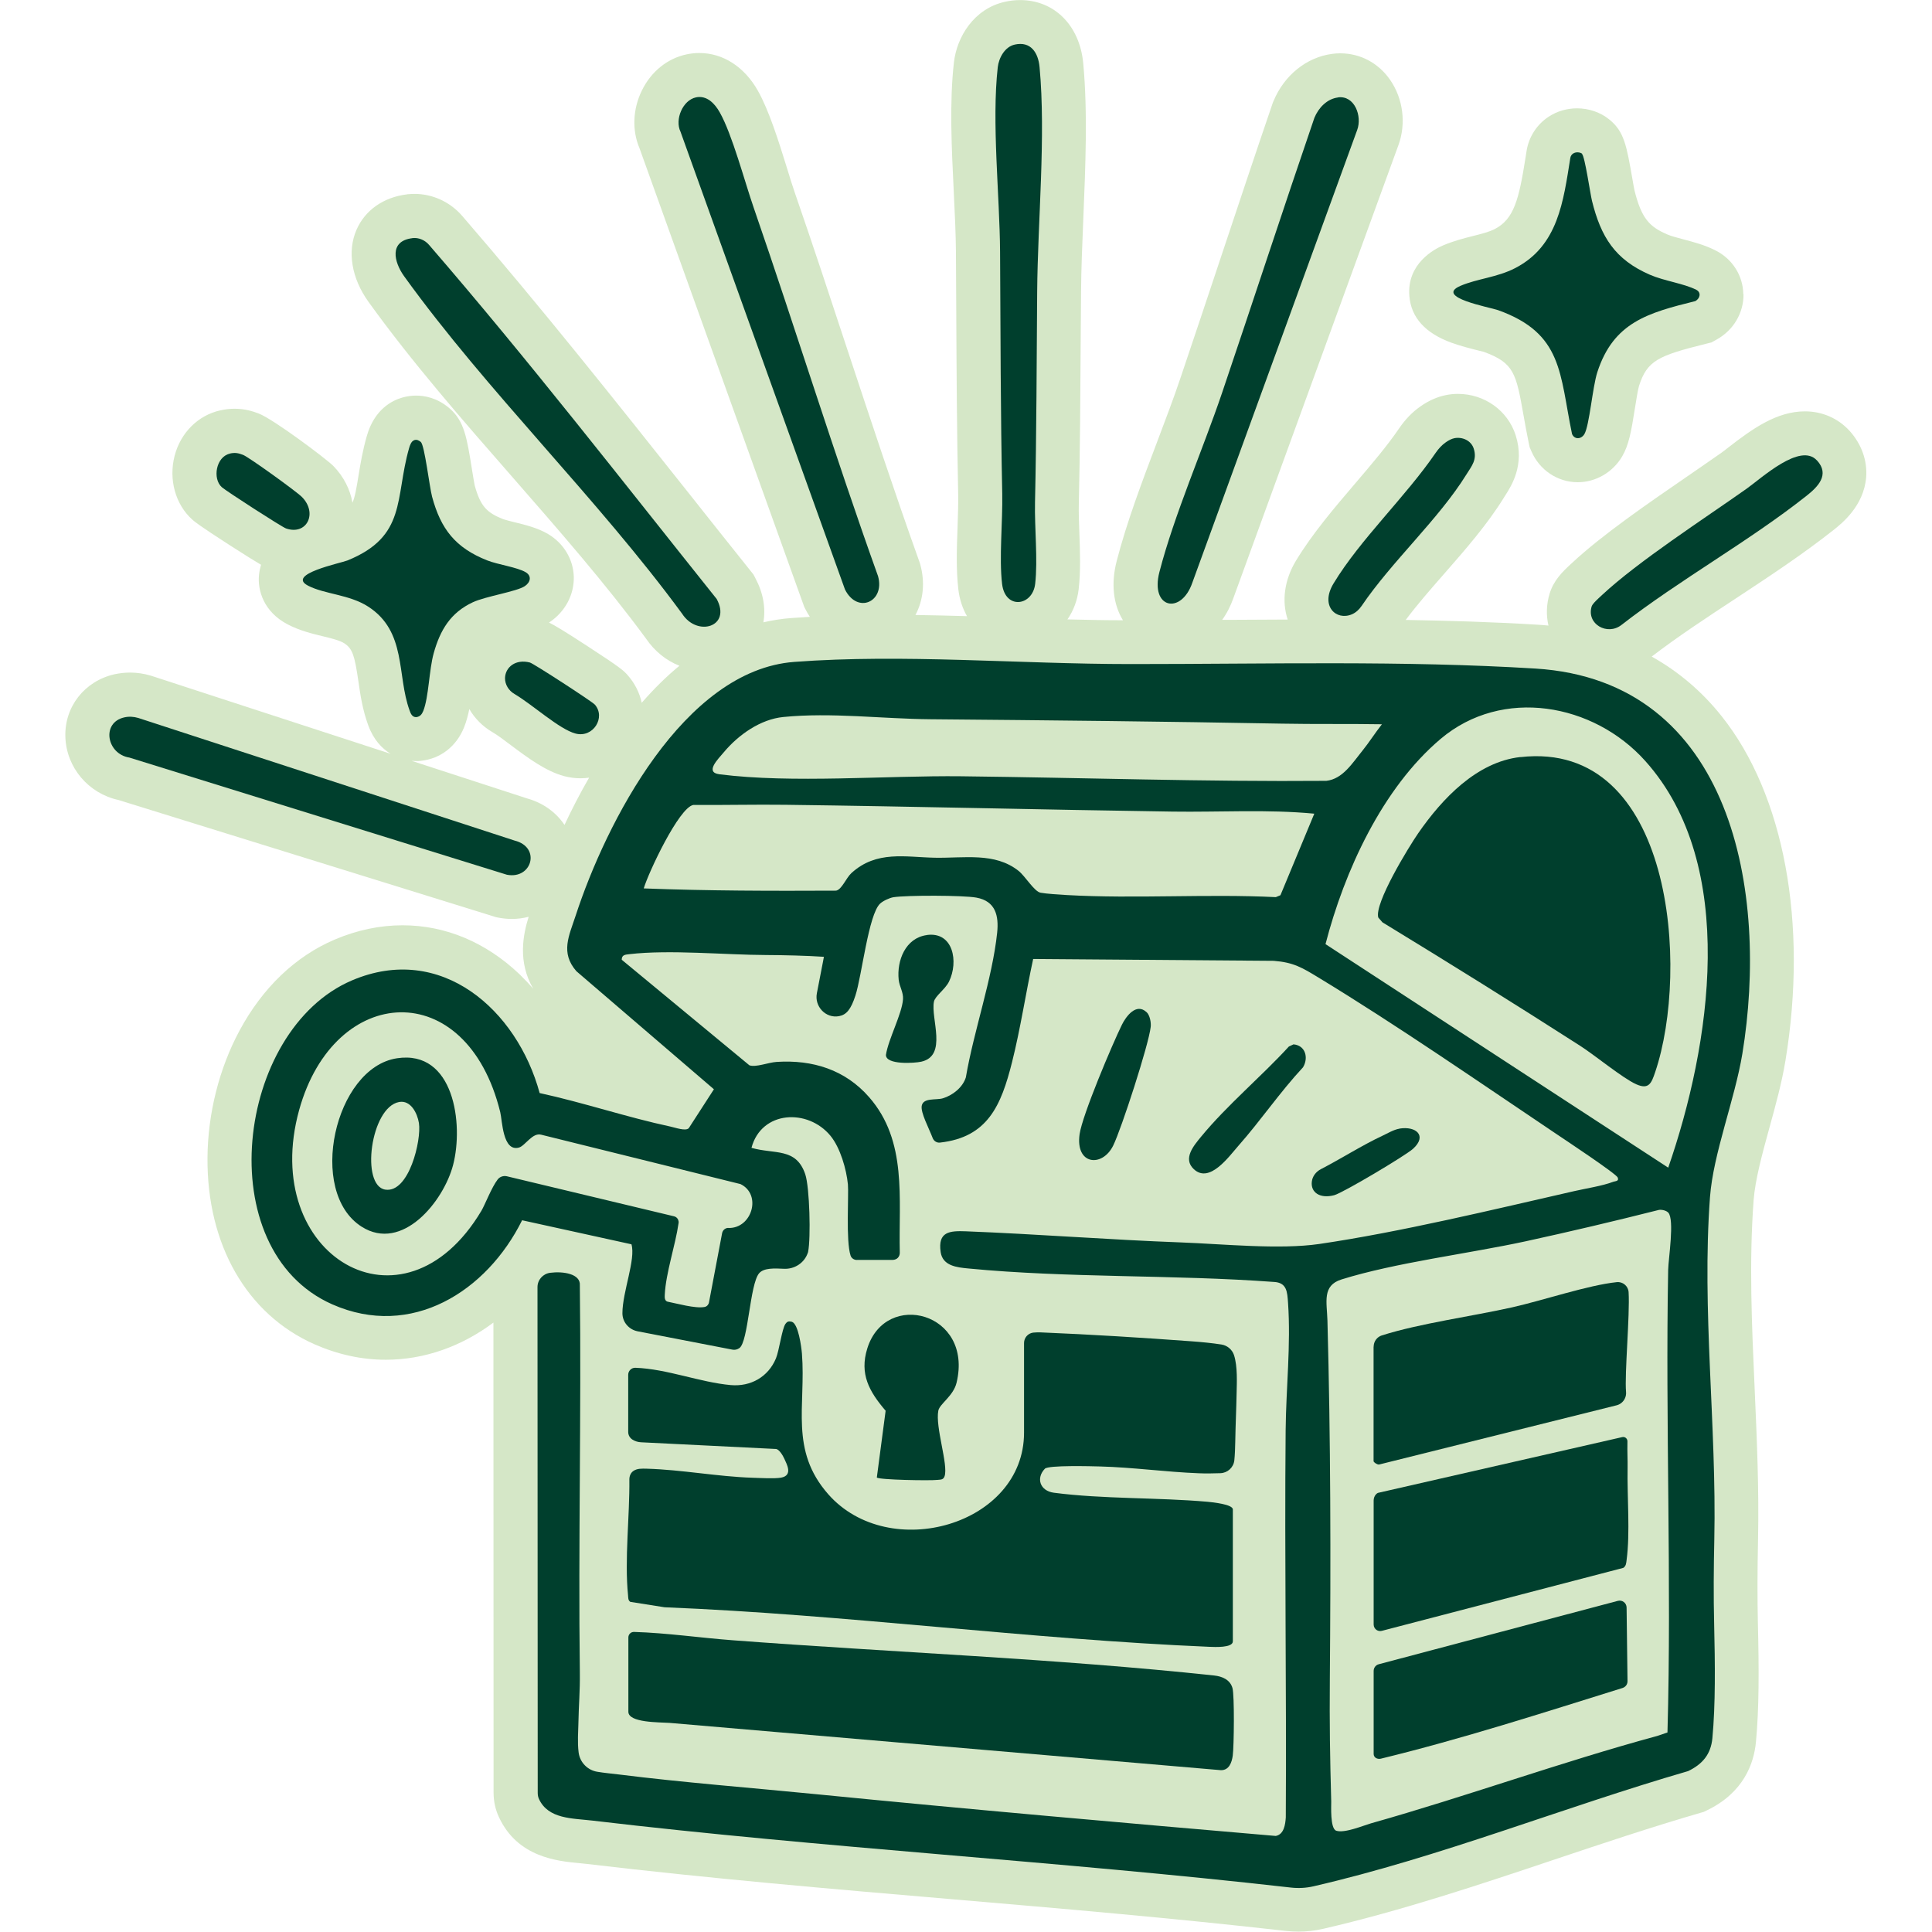 <?xml version="1.0" encoding="UTF-8"?>
<svg xmlns="http://www.w3.org/2000/svg" id="Layer_1" data-name="Layer 1" viewBox="0 0 250 250">
  <defs>
    <style>
      .cls-1 {
        fill: #003f2d;
      }

      .cls-2 {
        fill: #d5e7c7;
      }
    </style>
  </defs>
  <g>
    <path class="cls-2" d="M239.32,55.74c-1.48-1.62-3.53-2.51-5.76-2.51-3.62,0-6.75,2.21-9.91,4.67-.37.29-.71.56-.92.7-1.28.9-2.75,1.91-4.3,2.98-5.21,3.58-11.12,7.64-14.98,11.24l-.12.11c-1.19,1.09-2.3,2.2-2.81,3.89-.42,1.38-.46,2.79-.15,4.13-.45-.05-.9-.08-1.36-.11-5.87-.36-11.73-.53-17.11-.62,1.46-1.95,3.19-3.94,5.01-6.01,2.72-3.11,5.54-6.33,7.69-9.81.07-.11.14-.22.2-.32.76-1.18,2.54-3.94,1.33-7.75-1.02-3.2-4.03-5.36-7.48-5.36-.51,0-1.02.05-1.52.15-1.12.22-2.24.71-3.31,1.46-1.05.73-1.97,1.68-2.75,2.82-1.58,2.32-3.58,4.67-5.71,7.16-2.72,3.19-5.54,6.49-7.67,10.01-1.49,2.47-1.86,5.22-1.06,7.6-2.6.01-5.2.03-7.75.04-.24,0-.48,0-.73,0,.6-.83,1.1-1.8,1.47-2.87l21.33-58.54c1.03-2.79.62-6.03-1.07-8.47-1.51-2.18-3.86-3.43-6.45-3.43-.34,0-.69.02-1.04.07-3.31.43-6.22,2.77-7.6,6.12l-.07.16-.06.17c-2.27,6.63-4.51,13.38-6.69,19.91-1.72,5.14-3.48,10.47-5.25,15.68-.88,2.61-1.92,5.34-3.01,8.23-1.93,5.09-3.92,10.36-5.21,15.36-.75,2.89-.46,5.58.81,7.66-2.37,0-4.78-.05-7.18-.11.77-1.12,1.28-2.45,1.45-3.9.27-2.34.18-4.86.09-7.31-.05-1.37-.1-2.66-.07-3.77.16-6.91.2-13.94.24-20.73.01-2.22.03-4.44.05-6.67.02-2.94.15-6.09.29-9.44.28-6.81.58-13.86-.01-20.16-.46-4.88-3.74-8.16-8.16-8.16-.64,0-1.3.07-1.96.22-4.06.9-6.24,4.59-6.61,7.84-.59,5.15-.3,11.06-.02,16.78.14,2.79.26,5.43.28,7.79.02,2.46.03,4.92.04,7.38.04,7.86.08,15.99.25,23.99.02,1.22-.03,2.65-.08,4.16-.1,2.72-.2,5.53.1,8.08.15,1.29.54,2.47,1.12,3.48-2.22-.06-4.45-.12-6.67-.15,1.03-1.93,1.26-4.25.62-6.55l-.06-.2-.07-.2c-3.24-9.05-6.31-18.36-9.29-27.37-2.18-6.63-4.44-13.48-6.77-20.21-.31-.88-.67-2.04-1.04-3.26-1.09-3.51-2.33-7.49-3.79-10.07-1.75-3.09-4.51-4.86-7.57-4.86-.54,0-1.08.06-1.62.17-2.49.52-4.61,2.22-5.81,4.68-1.18,2.4-1.29,5.16-.31,7.46l21.32,59.36.16.31c.17.34.36.67.57.98-.84.05-1.66.1-2.46.16-1.2.09-2.39.28-3.56.55.33-1.84-.02-3.83-1.04-5.73l-.24-.46-.32-.4c-2.72-3.4-5.47-6.86-8.13-10.22-9.41-11.85-19.14-24.1-29.23-35.77-1.57-1.82-3.83-2.86-6.18-2.86-.27,0-.55.02-.82.04h-.05s-.1.02-.1.02c-3.04.37-5.42,2.04-6.53,4.57-1.23,2.8-.65,6.28,1.53,9.32,5.65,7.85,12.26,15.41,18.66,22.72,5.93,6.79,12.07,13.8,17.27,20.88,1.1,1.62,2.61,2.84,4.32,3.51-1.67,1.37-3.29,2.97-4.88,4.79-.28-1.31-.91-2.56-1.86-3.62-.47-.52-.77-.86-5.27-3.78-2.89-1.88-4.14-2.63-4.87-2.98.03-.02.05-.03.08-.05,2.03-1.37,3.19-3.57,3.13-5.89-.07-2.25-1.3-4.3-3.3-5.5-1.35-.8-2.88-1.18-4.36-1.54-.48-.12-1.21-.3-1.45-.39-2.09-.83-2.97-1.62-3.72-4.41-.07-.31-.23-1.33-.34-2-.67-4.2-1.01-6.31-2.92-7.95-1.58-1.36-3.22-1.64-4.32-1.64-.61,0-1.21.09-1.8.26-1.29.37-3.59,1.51-4.57,4.96-.55,1.91-.83,3.64-1.08,5.15-.27,1.67-.45,2.73-.78,3.49-.3-1.72-1.14-3.39-2.47-4.75-.88-.9-7.74-6.05-9.66-6.79-.75-.29-1.79-.62-3.12-.62-.6,0-1.21.07-1.85.21-2.86.63-5.13,2.88-5.91,5.87-.8,3.07.1,6.32,2.3,8.28.27.24.78.69,4.88,3.33,2.1,1.35,3.28,2.08,4,2.5-.12.4-.21.82-.26,1.28-.22,2.05.63,4.82,3.68,6.42,1.56.82,3.16,1.21,4.57,1.55,1.09.26,2.21.54,2.78.91,1.08.7,1.34,1.61,1.82,4.86.25,1.75.54,3.73,1.28,5.75.7,1.91,1.81,3.03,2.9,3.69l-30.99-10.1-.07-.02c-.87-.26-1.77-.39-2.66-.39-.68,0-1.36.08-2.02.22-3.87.88-6.48,4.21-6.35,8.11.13,3.96,2.99,7.32,6.88,8.16l48.85,15.16.3.06c.58.11,1.16.17,1.74.17.76,0,1.49-.1,2.18-.28-.72,2.3-1.44,5.83.59,9.31-.57-.66-1.17-1.29-1.79-1.89-4.35-4.13-9.57-6.32-15.12-6.32-2.93,0-5.89.62-8.78,1.85-5.08,2.16-9.34,6.24-12.32,11.79-2.63,4.89-4.1,10.74-4.14,16.45-.08,11.24,5.09,20.25,13.83,24.12,3.01,1.33,6.12,2.01,9.24,2.01,4.98,0,9.8-1.72,13.93-4.81l.02,60.82c0,1.14.24,2.22.71,3.21,2.42,5.18,7.6,5.66,10.39,5.92.32.03.65.06.96.1,15.74,1.87,31.78,3.25,47.29,4.57,14.18,1.21,28.84,2.47,43.16,4.1.55.06,1.1.09,1.65.09,1.07,0,2.14-.12,3.18-.36,10.25-2.37,20.28-5.73,29.98-8.98,6.16-2.06,12.53-4.2,18.81-6.02l.46-.13.43-.21c4.76-2.3,6.07-6.08,6.33-8.84.41-4.37.4-9.33.25-15.42-.07-3.17-.07-6.57.02-10.71.14-6.52-.15-13.06-.43-19.39-.38-8.51-.74-16.55-.14-24.6.2-2.65,1.14-6.08,2.05-9.39.79-2.86,1.6-5.81,2.07-8.67,2.92-17.76-.17-34.42-8.27-44.57-2.54-3.19-5.58-5.77-9.04-7.7,3.38-2.59,7.03-4.99,10.88-7.52,4.25-2.8,8.64-5.69,12.65-8.86,1.07-.85,3.91-3.1,4.22-6.81.17-2.17-.6-4.33-2.19-6.07ZM73.05,106.75c-1.08-1.62-2.77-2.86-4.86-3.44l-14.93-4.86c.22.02.41.03.55.03h.33s.33-.03.33-.03c2.55-.28,4.58-1.86,5.58-4.33.3-.75.51-1.55.68-2.37.69,1.2,1.71,2.24,2.96,2.97.63.36,1.58,1.07,2.49,1.76,2.18,1.63,4.45,3.31,6.81,3.95.7.18,1.41.28,2.12.28.38,0,.75-.03,1.12-.08-1.22,2.11-2.28,4.18-3.19,6.13Z"></path>
    <path class="cls-2" d="M225.61,38.06c.03,2.43-1.31,4.69-3.5,5.89l-.65.36-.72.18c-6.17,1.53-7.6,2.17-8.65,5.44-.15.46-.39,2.02-.54,2.95-.47,2.97-.78,4.72-1.65,6.19-1.21,2.05-3.41,3.33-5.74,3.33-2.61,0-4.96-1.58-6-4.01l-.22-.51-.12-.55c-.26-1.25-.47-2.44-.66-3.5-.98-5.52-1.22-6.86-5.16-8.3-.15-.04-.36-.09-.6-.15-.96-.24-2.29-.57-3.52-1.01-3.43-1.23-5.29-3.27-5.51-6.07-.34-4.18,3.23-6.06,4.33-6.53,1.37-.59,2.71-.93,3.9-1.23,1.12-.28,2.09-.53,2.82-.9,2.49-1.29,3.13-3.82,3.99-9.29l.13-.83c.29-1.81,1.33-3.42,2.86-4.42,1.08-.71,2.35-1.08,3.67-1.08,1.54,0,3.03.51,4.18,1.45,1.92,1.55,2.23,3.37,2.99,7.74.09.51.21,1.21.26,1.42.92,3.72,2,4.73,4.23,5.7.48.21,1.3.43,2.09.64,1.33.35,2.85.75,4.25,1.48,2.13,1.1,3.48,3.25,3.51,5.61Z"></path>
  </g>
  <g>
    <path class="cls-1" d="M110.88,163.04c-.37,0-.71-.23-.82-.58-.62-1.92-.22-7.86-.34-9.19-.19-1.97-.99-4.75-2.25-6.29-2.93-3.57-8.94-3.29-10.23,1.55,2.99.86,5.78-.07,6.96,3.42.57,1.7.73,8.24.37,10.03,0,.04-.02.09-.05.16-.44,1.28-1.7,2.1-3.06,2.04-1.26-.06-2.62-.13-3.23.58-1.21,1.42-1.39,8.86-2.55,9.68h0c-.27.19-.6.27-.92.2l-12.25-2.37c-1.13-.22-1.97-1.19-1.97-2.34,0-2.75,1.75-6.99,1.17-8.92l-14.15-3.11c-4.56,9.2-14.32,15.41-24.57,10.88-15.94-7.06-12.46-35.53,2.56-41.92,11.54-4.91,21.36,3.83,24.28,14.58,5.67,1.23,11.27,3.13,16.93,4.34.62.13,1.98.63,2.37.2l3.25-5.03-17.8-15.28c-2.09-2.4-.95-4.57-.1-7.16,3.92-12.02,13.99-31.79,28.3-32.86,14.1-1.06,29.04.28,43.55.28,17.89,0,35.22-.47,52.33.58,25.64,1.57,30.2,29.13,26.8,49.84-.98,5.94-3.77,12.91-4.19,18.57-1.08,14.65.87,29.48.56,44.28-.08,3.66-.11,7.31-.02,10.97.12,5.16.18,10.4-.23,14.76-.2,2.09-1.29,3.36-3.14,4.25-16.23,4.71-32.02,11.11-48.49,14.91-.95.22-1.94.27-2.91.16-30.07-3.42-60.38-5.11-90.42-8.67-2.57-.3-5.66-.19-6.87-2.77-.12-.25-.17-.53-.17-.81l-.03-65.45c0-.94.7-1.72,1.63-1.85,1.67-.22,3.97.12,3.85,1.63.2,16.68-.21,33.38,0,50.07.03,2.6-.14,3.97-.19,6.7-.02.93-.13,2.35.03,3.65s1.16,2.32,2.44,2.52c.9.15,1.82.23,2.72.34,8.46,1.06,17.11,1.72,25.6,2.56,19.8,1.96,39.65,3.7,59.45,5.4,1.07-.2,1.24-1.48,1.3-2.4.1-16.7-.17-33.4-.02-50.09.05-5.42.69-11.04.31-16.5-.1-1.4-.14-2.63-1.86-2.7-12.99-.96-26.6-.49-39.51-1.74-1.48-.14-3.32-.33-3.58-2.12-.39-2.66,1.17-2.77,3.27-2.69,9.28.36,18.61,1.1,27.86,1.44,5.39.2,12.72.95,17.86.2,10.5-1.54,22.55-4.46,32.99-6.84,1.57-.36,3.61-.66,5.06-1.21.26-.1.77-.05.57-.55s-6.92-4.95-7.99-5.67c-9.93-6.67-20.56-14.03-30.72-20.2-2.11-1.28-3.22-1.97-5.8-2.17l-31.13-.24c-.96,4.42-1.63,8.96-2.73,13.34-1.41,5.61-3.14,9.73-9.33,10.42-.41.05-.79-.2-.94-.58-.5-1.31-1.58-3.3-1.42-4.18.2-1.08,1.88-.71,2.73-.97,1.27-.38,2.57-1.4,2.98-2.71,1.02-5.99,3.42-12.75,4.05-18.71.23-2.2-.2-4.1-2.69-4.55-1.7-.31-8.99-.32-10.73-.05-.51.08-1.36.48-1.73.83-1.5,1.41-2.36,9.34-3.19,11.89-.59,1.82-1.17,2.49-2.12,2.67-1.72.32-3.2-1.25-2.87-2.96l.81-4.18.1-.54c-2.17-.15-5.18-.22-7.47-.23-5.41-.02-12.45-.72-17.71-.11-.49.06-.99.07-.98.72l16.52,13.66c.85.29,2.39-.36,3.53-.44,4.65-.3,8.86,1.01,11.96,4.56,4.98,5.69,3.8,13.14,3.97,20.15,0,.24-.09.48-.26.65-.13.14-.39.26-.65.26h-4.64ZM215.87,151.09c5.45-15.72,9.17-39.08-2.98-52.63-6.68-7.46-18.49-9.59-26.47-2.85-7.56,6.39-12.46,17.13-14.9,26.56l44.34,28.92ZM178.81,93.72c-4.12-.07-8.76,0-12.88-.08-15.16-.28-30.32-.44-45.52-.57-6.18-.05-12.86-.91-19.05-.29-2.97.29-5.81,2.31-7.69,4.55-.78.93-2.5,2.61-.58,2.86,9.41,1.2,21.55.15,31.32.26,15.69.18,31.48.72,47.22.59,2.14-.25,3.34-2.27,4.76-4.02.73-.9,1.55-2.18,2.42-3.29ZM170.07,105.29c-6.08-.58-12.25-.18-18.36-.27-16.65-.24-33.4-.67-50.05-.88-3.98-.05-7.97.05-11.95.02-1.87.36-5.8,8.75-6.41,10.8,8.28.32,16.58.33,24.89.29.74-.14,1.29-1.64,1.99-2.28,3.25-2.96,7-2.05,10.8-1.98s7.76-.73,10.82,1.7c.89.71,2.03,2.68,2.86,2.83.76.14,2.53.25,3.4.3,8.81.5,18.16-.17,27.03.27l.6-.25,4.38-10.55ZM94.26,158.9c3.04.08,4.35-4.32,1.56-5.68l-25.79-6.39c-1.13-.31-2.07,1.43-2.87,1.66-2.12.6-2.16-3.5-2.43-4.58-4.35-17.69-21.48-16.66-26.02-.28-5.21,18.82,13.46,30.02,23.58,13.05.47-.79,1.31-3.02,2.11-4.06.28-.36.75-.51,1.19-.41l21.63,5.18c.23.05.42.21.52.42h0c.06.14.09.29.07.44-.42,2.93-1.65,6.44-1.79,9.29-.02.32-.03.77.34.89,1.19.23,3.63.93,4.83.69.28-.06.5-.3.55-.58l1.7-8.97c.08-.4.42-.69.83-.68ZM214.67,156.56c-5.74,1.45-11.5,2.81-17.28,4.07-7.35,1.59-16.87,2.76-23.8,4.93-2.53.79-1.89,2.91-1.82,5.32.42,15.4.44,30.93.31,46.37-.05,5.77.02,10.07.18,15.88.01.5-.16,3.48.64,3.76,1.05.37,3.5-.66,4.5-.95,12.41-3.5,24.6-7.93,37.05-11.31l1.32-.45c.55-19.76-.28-40.11.09-59.87.03-1.42.84-6.48.02-7.39-.24-.27-.83-.42-1.21-.36Z"></path>
    <path class="cls-1" d="M132.51,173.79c0-.68.5-1.26,1.18-1.35.35-.04.71-.04.96-.03,6.48.27,13.14.68,19.62,1.16,1.22.09,2.57.22,3.79.41.75.12,1.38.65,1.62,1.37.48,1.46.36,3.69.34,4.77-.05,2.55-.13,3.82-.18,6.5,0,.48-.05,1.73-.12,2.37-.11.91-.88,1.61-1.8,1.64s-1.88.05-2.8.01c-4.23-.16-8.54-.77-12.78-.88-1.13-.03-6.68-.18-7.13.29-1.17,1.2-.66,2.87,1.17,3.11,6.36.83,13.43.6,19.88,1.17.64.06,3.27.33,3.27.99v17.07c0,.87-2.41.73-2.99.71-23.52-.99-47.01-4.17-70.55-5.12l-4.43-.7c-.3-.21-.26-.53-.29-.84-.47-4.64.22-10.24.17-15.01,0-.45.19-.89.57-1.12.46-.29,1.01-.28,1.7-.26,4.52.13,9.12,1.02,13.64,1.17.99.03,2.84.14,3.71-.01,1.62-.29.7-1.82.45-2.41-.21-.47-.65-1.2-1.06-1.3l-17.51-.87c-.38-.02-.76-.13-1.09-.34h0c-.35-.21-.56-.59-.56-1v-7.39c0-.51.42-.93.93-.91,4.1.15,8.35,1.88,12.33,2.24,2.58.23,4.86-1.05,5.86-3.46.42-1.02.78-3.84,1.23-4.46.25-.34.43-.36.83-.27.84.27,1.23,3.26,1.3,4.11.53,6.79-1.63,12.49,3.41,18.21,7.88,8.94,25.33,4,25.33-7.97v-11.59Z"></path>
    <path class="cls-1" d="M81.57,211.33h0c.13-.11.3-.16.47-.16,4.25.13,8.53.76,12.78,1.08,20.59,1.56,41.84,2.37,62.3,4.56,1.02.11,2.05.53,2.36,1.62.27.94.2,7.53.04,8.73-.12.89-.47,1.92-1.54,1.9l-71.35-6.12c-1.27-.09-5.32,0-5.32-1.44v-9.62c0-.22.1-.42.26-.55Z"></path>
    <path class="cls-1" d="M131.3,5.77c2.1-.47,3.05,1.07,3.22,2.92.83,8.9-.24,19.96-.31,29.02s-.08,18.23-.28,27.31c-.07,3.28.38,7.43.02,10.54-.34,2.88-3.88,3.36-4.28,0s.09-8.07.02-11.68c-.22-10.42-.22-20.85-.28-31.29-.05-7.29-1.1-16.77-.3-23.89.14-1.21.91-2.65,2.2-2.93Z"></path>
    <path class="cls-1" d="M90.05,12.6c1.42-.3,2.45.81,3.08,1.93,1.62,2.86,3.23,8.98,4.41,12.38,5.47,15.84,10.42,31.87,16.08,47.65.92,3.32-2.66,4.94-4.28,1.72l-21.28-59.23c-.77-1.58.28-4.09,2-4.45Z"></path>
    <path class="cls-1" d="M173.13,12.6c2.17-.28,3.15,2.44,2.49,4.22l-21.34,58.6c-1.45,4.18-5.48,3.32-4.25-1.41,1.92-7.41,5.6-15.78,8.11-23.19,4.01-11.85,7.89-23.74,11.94-35.57.53-1.29,1.62-2.46,3.07-2.64Z"></path>
    <path class="cls-1" d="M204.7,19.9c.38.3,1.07,5.14,1.3,6.08,1.16,4.7,2.99,7.61,7.49,9.57,1.86.81,4.4,1.13,6.01,1.95.67.35.49,1.12-.12,1.46-6.11,1.52-10.59,2.72-12.69,9.21-.62,1.92-1.02,6.89-1.67,8-.42.7-1.29.72-1.6-.01-1.62-7.79-1.16-13.02-9.58-16.03-1-.36-8.29-1.66-4.86-3.14,2.16-.93,4.75-1.09,7.09-2.3,5.57-2.88,6.23-8.67,7.13-14.26.04-.23.16-.43.36-.56.38-.25.92-.17,1.16.02Z"></path>
    <path class="cls-1" d="M53.36,30.81s.01,0,.02,0c.81-.09,1.61.26,2.14.88,12.86,14.87,24.94,30.46,37.22,45.82,1.94,3.6-2.52,4.94-4.47,1.91-10.96-14.95-25.22-28.74-35.98-43.68-1.32-1.84-1.96-4.55,1.06-4.92Z"></path>
    <path class="cls-1" d="M53.61,56.95c.33-.1.59.03.84.24.5.43,1.12,5.81,1.46,7.08,1.13,4.21,3.04,6.62,7.12,8.24,1.38.55,3.92.89,5,1.54.8.48.62,1.3-.11,1.79-1.04.71-5.05,1.31-6.73,2.09-2.89,1.35-4.23,3.59-5.07,6.6-.6,2.15-.64,5.7-1.35,7.47-.18.44-.42.74-.92.8-.52,0-.71-.46-.85-.87-1.67-4.57-.35-10.19-5.35-13.43-2.45-1.58-5.65-1.6-7.8-2.72-2.83-1.48,4.22-2.9,5.12-3.26,7.68-3.12,6.12-8.05,7.96-14.51.1-.36.29-.94.68-1.05Z"></path>
    <path class="cls-1" d="M16.08,92.83c.6-.14,1.21-.1,1.8.07l48.71,15.87c3.43.85,2.26,5.05-1,4.42l-48.85-15.16c-2.94-.46-3.66-4.52-.66-5.2Z"></path>
    <path class="cls-1" d="M113.46,191.2l1.14-8.65c-2.11-2.47-3.41-4.74-2.37-8.07,2.38-7.62,13.74-4.67,11.55,4.44-.41,1.72-2.18,2.73-2.36,3.61-.42,2.13,1.31,7,.81,8.49-.17.5-.53.43-.94.48-.92.11-7.53,0-7.83-.31Z"></path>
    <path class="cls-1" d="M235.12,59.58c1.7,1.86.08,3.44-1.36,4.58-7.44,5.89-16.41,10.85-23.96,16.72-1.81,1.4-4.53-.11-3.84-2.41.11-.38,1.01-1.16,1.36-1.49,4.67-4.35,13.23-9.88,18.69-13.74,1.97-1.4,6.95-6.02,9.1-3.66Z"></path>
    <path class="cls-1" d="M188.2,56.7c1.04-.2,2.17.31,2.5,1.35.46,1.44-.25,2.23-.95,3.35-3.58,5.78-9.65,11.24-13.56,17.01-.32.47-.74.86-1.25,1.08-2.04.87-4.15-1.07-2.38-3.99,3.45-5.71,9.35-11.24,13.22-16.91.36-.52.79-1,1.31-1.36.37-.26.76-.46,1.12-.53Z"></path>
    <path class="cls-1" d="M119.93,120.99c3.43-.47,4.13,3.46,2.87,6.03-.49,1-1.8,1.86-1.95,2.6-.43,2.18,1.79,6.99-1.63,7.76-.87.2-4.61.44-4.58-.88.32-2.06,2.08-5.3,2.21-7.2.06-.91-.46-1.62-.56-2.52-.26-2.48.87-5.4,3.63-5.78Z"></path>
    <path class="cls-1" d="M148.37,130.97c.42.4.6,1.34.53,1.92-.26,2.3-3.78,13.17-4.86,15.36-1.4,2.83-4.91,2.52-4.34-1.49.35-2.46,4.21-11.58,5.47-14.15.53-1.08,1.86-2.9,3.2-1.63Z"></path>
    <path class="cls-1" d="M154.49,151.3c-1.48-1.37-.01-3.06.92-4.2,3.4-4.13,7.75-7.73,11.37-11.68l.6-.28c1.53.13,1.98,1.72,1.23,2.97-2.98,3.2-5.46,6.87-8.35,10.14-1.22,1.38-3.73,4.94-5.77,3.05Z"></path>
    <path class="cls-1" d="M29.74,58.69c.68-.15,1.08-.07,1.71.17.75.29,6.95,4.76,7.63,5.46,2.06,2.1.61,4.99-2.07,4.06-.53-.18-7.72-4.82-8.31-5.34-1.22-1.09-.76-3.94,1.05-4.34Z"></path>
    <path class="cls-1" d="M76.95,91.15c1.49,1.66-.19,4.38-2.48,3.77-2.11-.56-5.54-3.73-7.9-5.12-.74-.43-1.24-1.22-1.22-2.08.05-1.4,1.38-2.47,3.22-1.99.48.13,8.02,5.03,8.37,5.42Z"></path>
    <path class="cls-1" d="M181.09,146.04c2.13-.35,3.63.91,1.76,2.61-.98.89-9.08,5.71-10.21,6.01-1.84.48-3.06-.36-2.89-1.76.08-.7.55-1.29,1.17-1.61,2.65-1.37,5.31-3.08,7.96-4.32.68-.32,1.47-.8,2.21-.92Z"></path>
    <path class="cls-1" d="M177.75,194.17c0-.29.1-.59.3-.8.11-.12.25-.21.38-.22l31.49-7.19c.35-.08.67.19.67.54-.03,1.57.04,2.37.02,3.4-.07,3.85.35,8.39-.13,11.98-.05.39-.06.75-.42,1l-31.25,8.15c-.22.06-.46.02-.65-.09h0c-.25-.15-.41-.43-.41-.73v-16.05Z"></path>
    <path class="cls-1" d="M177.75,174.26c0-.67.43-1.26,1.06-1.46,0,0,0,0,.01,0,4.86-1.55,11.67-2.47,16.85-3.63,3.93-.88,9.85-2.88,13.54-3.26,0,0,0,0,.01,0,.78-.08,1.47.51,1.52,1.29.18,2.98-.54,10.62-.33,12.93.03.31-.04.62-.18.89h0c-.22.42-.6.72-1.06.83l-30.72,7.66c-.24.03-.71-.29-.71-.44v-14.81Z"></path>
    <path class="cls-1" d="M178.42,215.35l30.93-8.2c.57-.15,1.12.27,1.13.86l.12,9.54c0,.26-.1.5-.29.67h0c-.1.09-.21.16-.34.2-10.36,3.23-20.76,6.59-31.28,9.15-.22.05-.46.03-.65-.09-.16-.09-.29-.29-.29-.51v-10.75c0-.41.27-.77.67-.87Z"></path>
    <path class="cls-1" d="M196.75,97.97c19.78-2.24,21.91,27.56,17.43,40.76-.48,1.42-.81,2.31-2.46,1.57-1.77-.8-5.31-3.73-7.26-4.98-8.45-5.42-16.99-10.74-25.57-15.97l-.54-.62c-.54-1.82,3.94-9.14,5.18-10.93,3.08-4.44,7.54-9.2,13.2-9.84Z"></path>
    <path class="cls-1" d="M51.36,136.94c7.4-1.13,8.65,8.52,7.27,13.81-1.22,4.68-6.56,11.34-11.84,7.98-7.08-4.51-3.5-20.55,4.57-21.79ZM51.64,142.6c-3.7.68-5.01,10.89-1.76,11.34,3.05.43,4.67-6.41,4.33-8.61-.2-1.26-1.05-3.01-2.57-2.73Z"></path>
  </g>
</svg>
